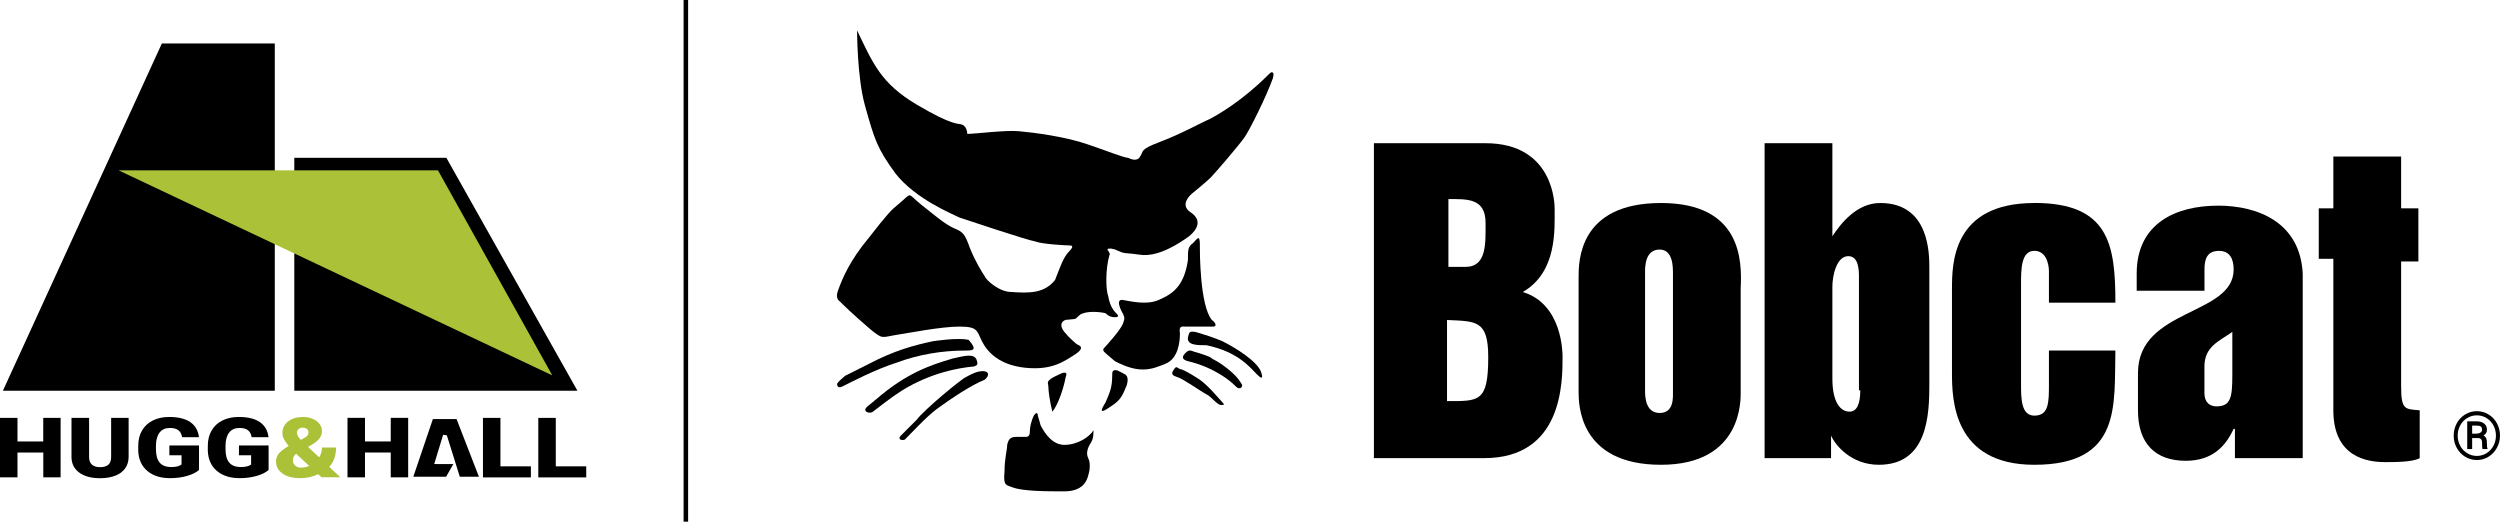 <?xml version="1.0" encoding="UTF-8"?><svg id="Layer_1" xmlns="http://www.w3.org/2000/svg" viewBox="0 0 431.87 90.12"><defs><style>.cls-1{fill:#aac138;}.cls-2{fill:none;stroke:#000;stroke-miterlimit:10;stroke-width:.78px;}</style></defs><path d="M263.05,50.45c5.97-3.44,5.51-10.79,5.51-14.46,0-.46,0-11.25-11.94-11.25h-19.28v54.4h19.05c13.54,0,13.54-13.08,13.54-17.45,0-.69,0-9.18-6.89-11.25ZM249.97,34.39c3.44,0,6.66-.23,6.66,4.13,0,3.44.23,7.58-3.44,7.58h-2.98v-11.71h-.23ZM249.97,69.28v-14c5.05.23,7.12,0,7.12,6.43,0,7.8-1.61,7.58-7.12,7.58Z"/><path d="M286.93,35.07c-14.23,0-14.23,10.1-14.23,12.85v19.74c0,2.07,0,12.63,14.23,12.63s13.77-11.48,13.77-12.63v-17.9c.23-4.59.23-14.69-13.77-14.69ZM286.7,71.34c-2.52,0-2.52-2.98-2.52-3.9v-20.43c0-.92,0-3.9,2.52-3.9,2.3,0,2.3,2.98,2.3,4.13v20.2c0,1.15.23,3.9-2.3,3.9Z"/><path d="M418,70.88c-2.52-.23-3.21,0-3.21-4.13v-21.58h2.98v-9.18h-2.98v-8.95h-11.71v8.95h-2.52v8.72h2.52v26.17c0,8.03,5.74,8.95,8.95,8.95,1.61,0,4.82,0,5.97-.69v-8.26Z"/><path d="M324.8,35.07c-4.13,0-6.89,3.67-8.26,5.74v-16.07h-11.71v54.4h11.48v-3.9c.69,1.61,3.44,5.05,8.26,5.05,8.49,0,8.72-8.72,8.72-14v-19.97c0-2.53,0-11.25-8.49-11.25ZM321.36,67.44c0,2.53-.69,3.67-1.84,3.67-1.61,0-2.98-1.61-2.98-5.74v-15.84c0-1.84.69-5.28,2.75-5.28,1.84,0,1.84,2.53,1.84,3.67v19.51s.23,0,.23,0Z"/><path d="M351.43,35.07c-14.23,0-14.23,10.56-14.23,14.92v14.46c0,4.59.23,15.84,14.23,15.84,15.15,0,13.77-10.33,14-19.74h-11.48v5.74c0,3.21,0,5.51-2.52,5.51-2.3,0-2.3-2.98-2.3-5.51v-17.22c0-2.53,0-5.74,2.3-5.74,2.52,0,2.52,3.44,2.52,3.44v5.51h11.48c0-10.1-1.15-17.22-14-17.22Z"/><path d="M383.11,35.53c-7.12,0-14,2.98-14,11.71v2.98h11.71v-3.67c0-1.84.46-3.21,2.52-3.21,1.84,0,2.52,1.38,2.52,3.21,0,8.03-16.53,6.66-16.53,17.9v6.43c0,5.74,2.98,8.72,8.26,8.72,4.59,0,6.89-2.52,8.26-5.51h.23v5.05h11.71v-31.91c-.46-8.72-7.57-11.71-14.69-11.71ZM385.63,64.69c0,3.9-.23,5.51-2.75,5.51-1.15,0-2.07-.69-2.07-2.3v-4.59c0-3.44,2.52-4.36,4.82-5.97v7.35Z"/><path d="M148.05,5.23c2.75,5.74,4.13,9.18,10.33,12.85,6.2,3.67,7.12,3.21,7.8,3.44.69.23.92,1.15.92,1.61,1.38,0,6.66-.69,8.95-.46,2.53.23,8.03.92,11.94,2.3,2.75.92,6.2,2.3,6.89,2.3.46.23,1.61.69,2.07-.23.69-.92-.23-1.15,3.44-2.53,3.67-1.38,7.35-3.44,8.49-3.9,1.38-.69,5.74-3.21,10.1-7.58.46-.46.69-.69.92-.46.23.23,0,.69,0,.92-1.15,3.21-3.9,8.72-4.82,10.1-.92,1.38-5.28,6.43-5.97,7.12s-3.21,2.75-3.21,2.75c0,0-2.3,1.84-.23,3.21,2.07,1.38,1.15,2.98-.23,4.13-1.61,1.15-5.28,3.67-8.49,3.21-3.21-.46-2.3,0-4.36-.92-.69-.23-1.61-.23-1.15.23.46.69.23.69.23.69-.69,2.3-.69,5.97-.23,7.12.23,1.38.69,2.3,1.38,2.98.23.23.69.69-.23.69-.69,0-1.15-.23-1.61-.69-.92-.23-3.21-.46-4.36.23-1.15.92-.23.69-2.53.92-.69.23-1.15.92-.23,2.07.92,1.15,1.84,1.84,2.07,2.07s1.84.46-.23,1.84c-1.84,1.15-3.9,2.75-8.49,2.3s-6.66-2.75-7.58-4.59c-.92-1.84-.69-2.53-3.9-2.53s-8.95,1.15-10.56,1.38c-2.98.46-2.53.92-4.82-.92-3.21-2.75-4.82-4.36-5.28-4.82,0,0-.92-.46-.23-2.07.69-1.84,1.84-4.82,5.28-8.95,3.21-4.13,3.9-4.82,5.05-5.74,2.53-2.07,1.38-2.07,3.9,0,2.07,1.61,4.13,3.44,5.74,4.13,1.61.69,1.84.92,2.75,3.44.92,2.3,2.07,4.13,2.53,4.82.23.69,2.53,2.75,4.59,2.75,3.21.23,5.74.23,7.58-2.07.92-2.3,1.38-3.9,2.53-5.05.46-.46.69-.92,0-.92s-4.82-.23-5.97-.69c-1.38-.23-11.71-3.67-13.08-4.13-1.38-.69-7.58-3.21-11.02-7.58-3.21-4.36-3.67-5.97-5.28-11.71-1.38-4.82-1.38-13.08-1.38-13.08Z"/><path d="M207.27,42.42c0,1.15,0,10.33,2.07,12.85.69.46.92,1.15.23,1.15h-4.82c-.46,0-1.15-.23-.92,1.15,0,1.38-.23,4.36-2.52,5.28-2.3.92-4.36,1.84-8.72-.46-1.38-1.15-1.61-1.38-1.84-1.61-.23-.23-.23-.46,0-.69.23-.23,2.75-2.98,3.21-4.13.46-1.15.23-1.15,0-1.84.23.46-1.61-2.53,0-2.3,1.38.23,4.13.92,6.2,0,2.07-.92,4.36-2.07,5.05-6.89,0-1.84,0-2.3.92-2.98.69-.69,1.15-1.61,1.15.46Z"/><path d="M211.18,58.95c2.3,1.15,5.97,3.44,6.66,5.28.23.69.46,1.61-.69.46-1.15-1.15-3.21-3.9-8.72-5.05-1.61,0-3.44,0-3.21-1.38.23-.69,0-1.38,2.07-.69,2.3.69,3.9,1.38,3.9,1.38Z"/><path d="M209.34,61.93c2.75,1.38,4.59,3.44,4.82,3.9s.69.69.23,1.15c-.46.23-.69,0-1.15-.46s-3.21-2.98-8.03-4.13c-.92-.23-1.15-.69-.46-1.38.69-.69.92-.46,1.61-.23.92.23,2.98.92,2.98,1.15Z"/><path d="M207.27,65.6c1.61,1.15,3.44,3.44,3.9,3.9s.23.46-.23.46c-.69,0-1.61-1.38-2.52-1.84s-4.13-2.75-5.05-2.98c-.69-.23-1.15-.46-.69-1.15s.46-.69,1.15-.23c.69,0,3.44,1.84,3.44,1.84Z"/><path d="M193.96,64.46c.46.23,1.15.46.69,2.07-.69,1.61-.92,2.53-2.75,3.67-.69.46-2.53,1.84-.92-.69.69-1.61,1.15-2.53,1.15-4.59,0-.69,0-1.15.92-.92.46.23.92.46.92.46Z"/><path d="M179.73,73.41c.92,1.84,2.3,3.44,4.13,3.44,2.3,0,4.36-1.38,5.05-2.53,0,1.38-.23,1.84-.69,2.53-.23.46-.69,1.38-.23,2.3.46.92.23,2.3,0,2.98-.23.92-.92,2.75-4.13,2.75-2.98,0-7.12,0-8.95-.69-1.15-.46-1.61-.23-1.38-2.75,0-2.3.46-3.67.46-4.59.23-.92.46-1.38,1.61-1.38h1.61c.46,0,.69-.23.69-.92s.23-1.84.69-2.75c.46-.69.69-.46.69,0,.23.69.46,1.61.46,1.61Z"/><path d="M184.09,65.15c-.23,1.38-1.15,4.59-2.3,5.97-.46-1.84-.69-3.67-.69-4.36s-.69-.92,1.84-2.07c1.84-.92,1.15.46,1.15.46Z"/><path d="M158.38,72.49c1.15-1.61,7.8-7.12,8.49-7.35,0,0,1.15-.69,2.07-.92,2.07-.46,2.07.69,1.15,1.38-2.3.92-5.74,3.21-8.26,5.05-1.84,1.38-4.59,4.36-5.51,5.28-.46.23-1.38,0-.69-.69,1.38-1.38,2.75-2.75,2.75-2.75Z"/><path d="M151.27,69.05c5.28-4.59,9.41-5.97,13.31-7.12,2.07-.46,3.67-.92,4.13.23.23.69.23.92-.46,1.15-2.75.23-7.58,1.15-12.4,4.13-1.84,1.15-4.13,2.98-5.05,3.67-.46.46-2.07,0-.92-.92,1.15-.92,1.38-1.15,1.38-1.15Z"/><path d="M150.12,62.85c4.36-2.3,7.8-3.21,11.02-3.9,0,0,4.36-.69,6.2-.23,1.61,1.84.69,1.84-.69,1.84-3.9,0-8.03.69-11.71,2.07-3.67,1.15-8.03,3.44-9.41,4.13-.46.23-.92.23-.92-.46.23-.46,1.15-1.15,1.38-1.38.46-.23,4.13-2.07,4.13-2.07Z"/><path d="M423.87,75.24c0-.76.18-1.46.53-2.11s.84-1.16,1.46-1.54,1.29-.56,2.01-.56,1.39.19,2.01.56,1.11.89,1.46,1.54.53,1.35.53,2.11-.18,1.48-.54,2.13-.84,1.16-1.46,1.54-1.29.56-2,.56-1.4-.19-2.01-.56-1.1-.89-1.46-1.54-.53-1.36-.53-2.12ZM424.56,75.24c0,.62.14,1.2.42,1.74s.68.97,1.19,1.29,1.08.49,1.7.49,1.18-.16,1.69-.48.91-.75,1.19-1.29.42-1.12.42-1.74-.14-1.2-.42-1.74-.68-.96-1.19-1.28-1.08-.48-1.69-.48-1.15.15-1.66.46-.92.73-1.21,1.27-.44,1.13-.44,1.77ZM427.06,75.67v1.9h-.85v-4.79h1.58c.58,0,1.03.13,1.35.39s.48.63.48,1.09c0,.41-.2.73-.6.96.22.12.37.29.46.5s.13.47.13.78,0,.53.02.66.04.23.08.32v.09h-.87c-.05-.13-.07-.49-.07-1.09,0-.29-.06-.49-.19-.62s-.33-.19-.62-.19h-.89ZM427.06,74.91h.72c.29,0,.52-.06.71-.18s.28-.28.28-.48c0-.26-.07-.45-.2-.56s-.37-.17-.72-.17h-.79v1.39Z"/><line class="cls-2" x1="118.48" x2="118.48" y2="90.12"/><polygon points="47.47 7.51 27.96 7.51 .5 67.5 47.47 67.5 47.47 7.51"/><polygon points="99.75 67.5 50.84 67.5 50.84 27.26 77.11 27.26 99.75 67.5"/><polygon class="cls-1" points="95.41 64.85 75.66 29.43 20.49 29.43 95.41 64.85"/><path d="M10.48,82.46h-3v-4.29H3.02v4.29H0v-10.28h3.02v4.08h4.45v-4.08h3v10.28Z"/><path d="M22.22,72.19v6.73c0,.76-.2,1.42-.59,1.98-.4.56-.96.98-1.7,1.27-.74.29-1.62.44-2.63.44-1.53,0-2.73-.32-3.61-.97-.88-.65-1.33-1.54-1.34-2.67v-6.78h3.04v6.82c.03,1.12.67,1.69,1.91,1.69.63,0,1.1-.14,1.42-.42.32-.28.48-.74.48-1.38v-6.71h3.02Z"/><path d="M34.37,81.19c-.46.42-1.14.76-2.04,1.02-.9.26-1.88.39-2.94.39-1.64,0-2.95-.41-3.93-1.24-.98-.82-1.51-1.97-1.58-3.44v-.89c0-1.01.21-1.9.65-2.65.44-.76,1.06-1.34,1.87-1.74.81-.41,1.75-.61,2.82-.61,1.56,0,2.77.29,3.64.88.86.59,1.37,1.46,1.51,2.62h-2.91c-.1-.57-.33-.98-.67-1.23s-.83-.37-1.46-.37c-.76,0-1.34.26-1.76.79-.41.53-.62,1.28-.63,2.26v.62c0,1.03.21,1.8.64,2.31.43.51,1.1.77,2.02.77.79,0,1.37-.14,1.76-.43v-1.6h-2.1v-1.7h5.12v4.22Z"/><path d="M46.39,81.19c-.46.42-1.14.76-2.04,1.02-.9.26-1.88.39-2.94.39-1.64,0-2.95-.41-3.93-1.24-.98-.82-1.51-1.97-1.58-3.44v-.89c0-1.01.21-1.9.65-2.65.44-.76,1.06-1.34,1.87-1.74.81-.41,1.75-.61,2.82-.61,1.56,0,2.77.29,3.64.88.86.59,1.37,1.46,1.51,2.62h-2.91c-.1-.57-.33-.98-.67-1.23s-.83-.37-1.46-.37c-.76,0-1.34.26-1.76.79-.41.53-.62,1.28-.63,2.26v.62c0,1.03.21,1.8.64,2.31.43.51,1.1.77,2.02.77.79,0,1.37-.14,1.76-.43v-1.6h-2.1v-1.7h5.12v4.22Z"/><path class="cls-1" d="M49.88,77.05c-.34-.4-.6-.77-.8-1.13-.19-.36-.29-.73-.29-1.11,0-.83.33-1.5.98-2.01.65-.51,1.51-.77,2.57-.77.95,0,1.73.24,2.35.71.62.47.93,1.06.93,1.76,0,.88-.59,1.65-1.76,2.33l-.65.37,1.93,1.81c.32-.52.47-1.08.47-1.7h2.44c0,1.39-.39,2.5-1.17,3.34l1.91,1.8h-3.24l-.59-.54c-.48.24-.97.41-1.48.52-.5.11-1.07.17-1.7.17-1.24,0-2.23-.27-2.98-.8-.75-.53-1.12-1.24-1.12-2.11,0-.48.15-.91.44-1.29s.87-.84,1.73-1.35h.03ZM51.97,80.78c.51,0,.99-.1,1.45-.29l-2.26-2.1-.08.04c-.33.33-.49.7-.49,1.12,0,.34.13.64.4.88s.59.36.98.36ZM51.3,74.78c0,.33.22.73.65,1.2l.58-.3c.26-.14.46-.29.58-.44s.18-.34.18-.57c0-.22-.09-.4-.28-.56-.18-.16-.41-.24-.68-.24-.32,0-.57.08-.76.25-.18.17-.28.39-.28.66Z"/><path d="M70.51,82.46h-3.01v-4.29h-4.45v4.29h-3.02v-10.28h3.02v4.08h4.45v-4.08h3.01v10.28Z"/><path d="M86.45,80.56h5.26v1.91h-8.28v-10.28h3.02v8.37Z"/><path d="M96.01,80.56h5.26v1.91h-8.28v-10.28h3.02v8.37Z"/><polygon points="82.73 82.35 79.43 82.35 77.19 75.2 76.55 75.11 75.01 80.16 78.31 80.17 77.07 82.35 74.62 82.35 71.4 82.35 74.78 72.39 78.87 72.39 82.73 82.35"/></svg>